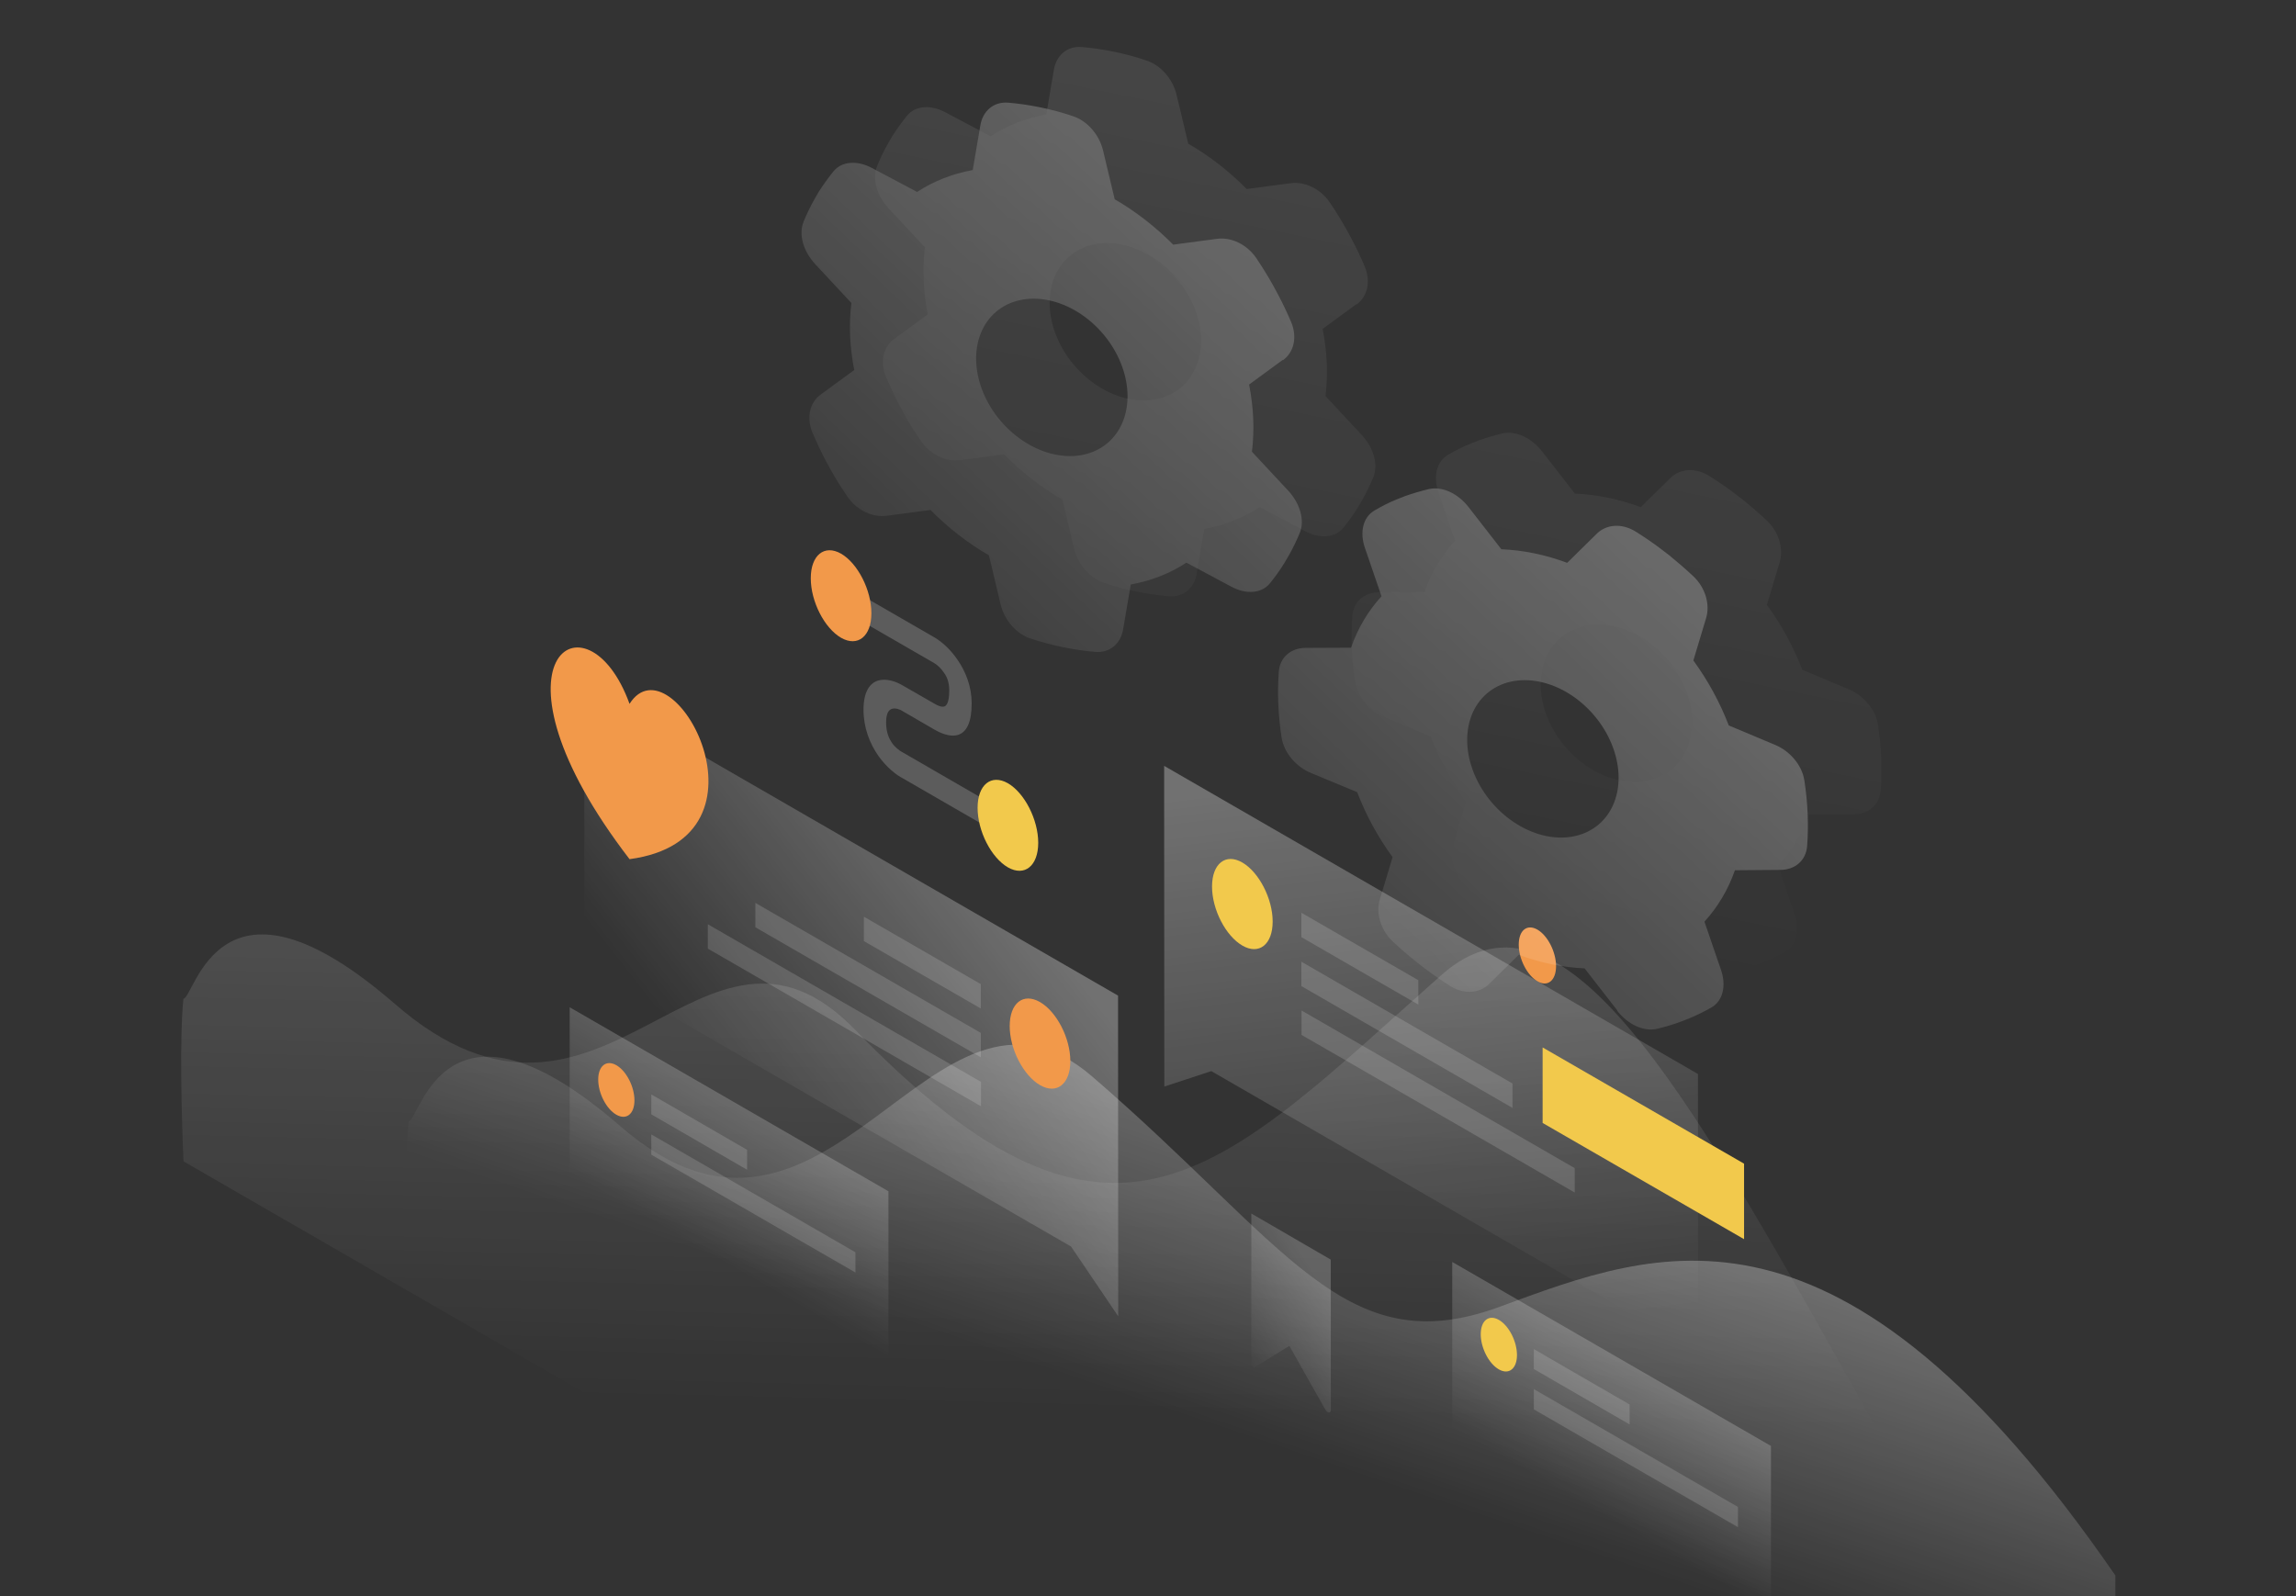 <?xml version="1.0" encoding="UTF-8"?>
<svg xmlns="http://www.w3.org/2000/svg" width="1280" height="890" viewBox="0 0 1280 890" fill="none">
  <rect x="0" y="0" width="1280" height="890" fill="#333333" stroke="none"/>
  <g clip-path="url(#clip0_3366_2086)">
    <path opacity="0.3" d="M220.089 559.7C122.489 474.9 108.789 555.7 102.289 556.9C102.289 556.9 99.389 576.4 102.289 647.5L1053.69 1196.6V810.2C945.489 616.5 873.889 481.2 803.489 543.7C681.489 651.8 622.089 724.4 476.989 574.4C390.989 485.5 337.289 661.5 220.089 559.7Z" fill="url(#paint0_linear_3366_2086)"></path>
    <path opacity="0.3" d="M345.789 627.9C248.189 543.1 234.488 623.8 227.888 625.1C227.888 625.1 224.988 644.6 227.888 715.7L1179.29 1264.8V878.4C1025.29 654.8 923.788 696.4 835.788 728.7C749.588 760.3 717.989 694.3 608.889 600.2C519.189 522.8 462.988 729.7 345.789 627.9Z" fill="url(#paint1_linear_3366_2086)"></path>
    <path d="M867.488 538.701C867.488 530.701 862.789 521.601 857.089 518.301C851.289 515.001 846.688 518.701 846.688 526.701C846.688 534.701 851.389 543.801 857.089 547.101C862.789 550.501 867.488 546.701 867.488 538.701Z" fill="#F2994A"></path>
    <path d="M591.588 592.5C591.588 584.8 586.788 575.8 580.788 572.4C574.788 569 569.988 572.4 569.988 580.1C569.988 587.8 574.788 596.8 580.788 600.2C586.688 603.6 591.588 600.2 591.588 592.5Z" fill="#F2C94C"></path>
    <g opacity="0.3">
      <path d="M756.293 169.777C762.291 165.415 764.374 157.05 760.789 148.495C758.566 143.33 756.172 138.218 753.522 133.231L750.593 127.831C747.767 122.808 744.682 117.82 741.428 112.975C736.131 105.133 727.251 101.084 719.459 102.145L695.038 105.379C685.303 95.558 674.224 86.881 662.441 80.103L655.978 53.012C653.955 44.334 647.348 36.401 639.048 33.715C633.216 31.715 627.315 30.145 621.341 28.915L620.726 28.788C614.752 27.558 608.881 26.705 603.113 26.228C594.897 25.514 588.857 30.933 587.538 38.834L583.286 63.808C571.792 65.883 561.345 70.039 552.279 75.99L527.067 62.627C519.046 58.311 510.356 58.743 505.638 64.523C502.742 68.102 500.029 71.896 497.496 75.816L495.062 80.023C492.793 83.997 490.794 88.205 488.979 92.628C486.06 99.755 488.896 109.133 495.377 116.152L515.634 137.911C514.923 143.716 514.662 149.88 514.932 156.243C515.202 162.605 515.996 168.987 517.221 175.28L498.471 189.008C492.473 193.369 490.39 201.735 493.976 210.29C496.198 215.455 498.592 220.567 501.246 225.644L504.079 230.847C506.909 235.959 509.991 240.858 513.332 245.721C518.629 253.562 527.509 257.611 535.302 256.55L559.722 253.316C569.457 263.137 580.537 271.814 592.32 278.592L598.786 305.773C600.809 314.451 607.416 322.384 615.716 325.07C621.632 326.999 627.621 328.587 633.683 329.835C639.745 331.083 645.704 331.954 651.559 332.449C659.775 333.163 665.815 327.744 667.134 319.844L671.386 294.869C682.88 292.794 693.328 288.638 702.393 282.687L727.521 296.121C735.542 300.438 744.232 300.006 748.95 294.226C751.846 290.647 754.563 286.943 757.004 282.915L759.522 278.637C761.792 274.662 763.79 270.455 765.609 266.121C768.529 258.994 765.692 249.616 759.211 242.596L738.954 220.838C739.662 214.943 739.923 208.779 739.653 202.416C739.382 196.054 738.589 189.672 737.364 183.38L756.113 169.651L756.293 169.777ZM585.213 170.711C584.729 159.303 588.707 149.277 596.273 142.838C603.838 136.4 614.372 134.076 625.556 136.378C636.739 138.681 647.658 145.42 655.908 155.115C664.159 164.81 669.066 176.665 669.551 188.074C670.035 199.482 666.057 209.508 658.491 215.947C650.926 222.385 640.392 224.709 629.209 222.407C618.025 220.104 607.106 213.365 598.856 203.67C590.605 193.975 585.698 182.12 585.213 170.711ZM942.555 532.528C948.359 540.03 957.163 544.33 964.753 542.606C969.322 541.503 973.795 540.203 978.081 538.598L982.707 536.797C986.986 535.013 991.165 532.942 995.161 530.655C1001.62 526.922 1003.44 518.413 1000.46 509.805L991.215 482.852C998.539 474.855 1004.4 465.135 1008.2 454.192L1033.53 453.989C1041.63 453.968 1047.86 448.854 1048.46 440.629C1048.91 434.77 1049.01 428.749 1048.74 422.565C1048.48 416.382 1047.87 410.216 1046.91 404.067C1045.59 395.445 1038.73 387.636 1030.57 384.27L1004.77 373.451C999.871 360.628 993.17 348.411 985.031 337.231L992.129 313.642C994.422 306.119 991.845 296.706 984.951 290.223C980.689 286.237 976.259 282.393 971.748 278.711L966.978 275.064C962.479 271.651 957.815 268.47 952.984 265.432C945.2 260.543 936.609 261.262 931.257 266.467L914.707 282.78C908.691 280.564 902.519 278.761 896.281 277.477C890.044 276.193 883.917 275.464 877.985 275.22L859.746 251.745C853.941 244.243 845.137 239.944 837.547 241.668C832.978 242.77 828.505 244.07 824.131 245.657L819.677 247.405C815.311 249.171 811.219 251.26 807.227 253.636C800.768 257.37 798.952 265.879 801.93 274.486L811.173 301.439C803.849 309.436 797.992 319.157 794.19 330.099L768.853 330.213C760.755 330.234 754.528 335.348 753.919 343.572C753.472 349.432 753.379 355.453 753.642 361.637C753.904 367.82 754.514 373.986 755.472 380.135C756.796 388.757 763.659 396.566 771.814 399.932L797.61 410.662C802.509 423.484 809.211 435.701 817.349 446.881L810.252 470.47C807.959 477.993 810.536 487.407 817.429 493.889C821.691 497.875 826.034 501.701 830.628 505.312L835.49 509.066C839.989 512.48 844.653 515.66 849.397 518.68C857.18 523.569 865.771 522.85 871.124 517.645L887.673 501.332C893.689 503.548 899.862 505.351 906.099 506.636C912.337 507.92 918.463 508.648 924.395 508.892L942.635 532.367L942.555 532.528ZM899.322 349.078C904.859 350.218 910.39 352.459 915.598 355.674C920.806 358.889 925.589 363.014 929.675 367.815C933.76 372.615 937.067 377.996 939.408 383.651C941.749 389.306 943.077 395.124 943.317 400.773C943.557 406.422 942.704 411.791 940.806 416.573C938.908 421.355 936.004 425.458 932.258 428.646C928.511 431.834 923.997 434.046 918.973 435.154C913.949 436.262 908.512 436.246 902.975 435.106C897.437 433.966 891.906 431.725 886.698 428.51C881.49 425.295 876.707 421.17 872.622 416.369C868.537 411.569 865.229 406.187 862.888 400.532C860.548 394.877 859.219 389.06 858.979 383.411C858.74 377.762 859.593 372.393 861.49 367.611C863.388 362.828 866.293 358.726 870.039 355.538C873.785 352.35 878.299 350.138 883.323 349.03C888.348 347.921 893.784 347.938 899.322 349.078Z" fill="url(#paint2_linear_3366_2086)" fill-opacity="0.3"></path>
      <path d="M715.295 200.798C721.293 196.436 723.376 188.071 719.791 179.516C717.568 174.35 715.174 169.238 712.524 164.251L709.595 158.851C706.769 153.828 703.684 148.84 700.43 143.995C695.134 136.154 686.253 132.105 678.461 133.166L654.04 136.4C644.305 126.578 633.226 117.902 621.443 111.123L614.98 84.032C612.957 75.355 606.35 67.421 598.051 64.735C592.218 62.735 586.317 61.165 580.343 59.935L579.728 59.809C573.754 58.579 567.883 57.725 562.115 57.249C553.899 56.535 547.859 61.953 546.54 69.854L542.289 94.828C530.795 96.904 520.347 101.06 511.282 107.01L486.069 93.648C478.049 89.332 469.359 89.763 464.64 95.543C461.744 99.122 459.032 102.916 456.499 106.836L454.065 111.043C451.795 115.017 449.797 119.225 447.982 123.648C445.062 130.776 447.899 140.154 454.38 147.173L474.636 168.931C473.925 174.736 473.664 180.901 473.934 187.263C474.204 193.626 474.998 200.007 476.223 206.3L457.473 220.028C451.476 224.39 449.392 232.755 452.978 241.31C455.2 246.476 457.594 251.588 460.248 256.665L463.082 261.867C465.911 266.98 468.993 271.878 472.334 276.741C477.631 284.583 486.511 288.631 494.304 287.571L518.724 284.337C528.459 294.158 539.539 302.835 551.322 309.613L557.788 336.794C559.811 345.471 566.418 353.405 574.718 356.091C580.634 358.019 586.624 359.607 592.685 360.855C598.747 362.103 604.706 362.975 610.561 363.47C618.778 364.184 624.818 358.765 626.137 350.864L630.388 325.89C641.882 323.815 652.33 319.659 661.395 313.708L686.523 327.142C694.544 331.458 703.234 331.026 707.953 325.247C710.848 321.668 713.565 317.963 716.006 313.935L718.524 309.657C720.794 305.683 722.792 301.475 724.611 297.141C727.531 290.014 724.694 280.636 718.213 273.617L697.957 251.858C698.664 245.964 698.925 239.799 698.655 233.437C698.385 227.074 697.591 220.693 696.366 214.4L715.116 200.672L715.295 200.798ZM544.215 201.732C543.731 190.324 547.709 180.298 555.275 173.859C562.841 167.42 573.374 165.096 584.558 167.399C595.742 169.701 606.66 176.441 614.911 186.136C623.161 195.831 628.069 207.686 628.553 219.094C629.037 230.502 625.059 240.528 617.494 246.967C609.928 253.406 599.395 255.73 588.211 253.427C577.027 251.125 566.109 244.385 557.858 234.69C549.607 224.995 544.7 213.14 544.215 201.732ZM901.557 563.549C907.362 571.051 916.165 575.35 923.756 573.626C928.324 572.524 932.797 571.224 937.083 569.619L941.709 567.817C945.988 566.033 950.167 563.962 954.163 561.676C960.623 557.942 962.438 549.433 959.46 540.825L950.217 513.873C957.541 505.876 963.398 496.155 967.201 485.213L992.533 485.009C1000.63 484.988 1006.86 479.875 1007.47 471.65C1007.91 465.79 1008.01 459.769 1007.74 453.586C1007.48 447.402 1006.87 441.236 1005.91 435.088C1004.59 426.465 997.728 418.657 989.573 415.29L963.772 404.471C958.874 391.648 952.172 379.431 944.034 368.251L951.131 344.662C953.424 337.14 950.847 327.726 943.953 321.244C939.691 317.257 935.261 313.414 930.75 309.732L925.98 306.085C921.481 302.671 916.818 299.49 911.986 296.453C904.202 291.564 895.611 292.282 890.259 297.487L873.709 313.8C867.693 311.585 861.521 309.781 855.284 308.497C849.046 307.213 842.919 306.485 836.987 306.241L818.748 282.766C812.943 275.264 804.139 270.964 796.549 272.688C791.98 273.791 787.507 275.091 783.133 276.677L778.679 278.425C774.313 280.191 770.222 282.281 766.23 284.657C759.77 288.39 757.954 296.899 760.932 305.507L770.175 332.46C762.852 340.457 756.994 350.177 753.192 361.12L727.855 361.234C719.757 361.254 713.53 366.368 712.922 374.593C712.474 380.452 712.381 386.474 712.644 392.657C712.906 398.84 713.516 405.006 714.474 411.155C715.798 419.778 722.661 427.586 730.816 430.953L756.613 441.682C761.511 454.505 768.213 466.722 776.351 477.902L769.254 501.491C766.961 509.014 769.538 518.427 776.431 524.909C780.694 528.896 785.036 532.721 789.631 536.332L794.493 540.087C798.992 543.5 803.655 546.681 808.399 549.701C816.183 554.59 824.773 553.871 830.126 548.666L846.676 532.353C852.691 534.568 858.864 536.372 865.101 537.656C871.339 538.94 877.466 539.668 883.398 539.913L901.637 563.388L901.557 563.549ZM858.324 380.098C863.862 381.238 869.392 383.48 874.6 386.694C879.808 389.909 884.591 394.035 888.677 398.835C892.762 403.635 896.07 409.017 898.41 414.672C900.751 420.327 902.079 426.145 902.319 431.793C902.559 437.442 901.706 442.811 899.808 447.594C897.911 452.376 895.006 456.478 891.26 459.667C887.514 462.855 883 465.066 877.975 466.175C872.951 467.283 867.515 467.267 861.977 466.127C856.439 464.987 850.909 462.745 845.701 459.53C840.493 456.315 835.709 452.19 831.624 447.39C827.539 442.589 824.231 437.208 821.89 431.553C819.55 425.898 818.221 420.08 817.982 414.431C817.742 408.783 818.595 403.414 820.493 398.631C822.39 393.849 825.295 389.746 829.041 386.558C832.787 383.37 837.301 381.159 842.326 380.05C847.35 378.942 852.786 378.958 858.324 380.098Z" fill="url(#paint3_linear_3366_2086)"></path>
    </g>
    <path opacity="0.3" d="M623.3 555.106L325.7 383.306L325.8 538.406L597.1 695.006L623.4 733.906L623.3 555.106Z" fill="url(#paint4_linear_3366_2086)"></path>
    <path opacity="0.15" d="M546.8 548.705L481.6 511.105V524.705L546.8 562.305V548.705Z" fill="white"></path>
    <path opacity="0.15" d="M546.8 575.906L421.1 503.406V517.006L546.8 589.506V575.906Z" fill="white"></path>
    <path opacity="0.15" d="M546.9 603.206L394.6 515.306V528.906L546.9 616.806V603.206Z" fill="white"></path>
    <path d="M562.9 572.106C562.9 584.906 570.5 599.606 579.8 605.006C589.1 610.406 596.7 604.406 596.7 591.606C596.7 578.806 589.1 564.106 579.8 558.706C570.4 553.306 562.9 559.306 562.9 572.106Z" fill="#F2994A"></path>
    <path opacity="0.3" d="M649 427.006L946.6 598.806L946.7 753.906L675.3 597.206L649.1 605.806L649 427.006Z" fill="url(#paint5_linear_3366_2086)"></path>
    <path d="M860 626.106V584.006L972.3 648.806V690.906L860 626.106Z" fill="#F2C94C"></path>
    <path opacity="0.15" d="M725.5 508.906L790.7 546.506V560.106L725.5 522.506V508.906Z" fill="white"></path>
    <path opacity="0.15" d="M725.5 536.206L843.2 604.106V617.706L725.5 549.806V536.206Z" fill="white"></path>
    <path opacity="0.15" d="M725.6 563.406L877.9 651.306V664.906L725.6 577.006V563.406Z" fill="white"></path>
    <path d="M709.5 513.806C709.5 526.606 701.9 532.606 692.6 527.206C683.3 521.806 675.7 507.106 675.7 494.306C675.7 481.506 683.3 475.506 692.6 480.906C701.9 486.306 709.5 501.106 709.5 513.806Z" fill="#F2C94C"></path>
    <path opacity="0.2" d="M987.3 806.205L809.6 703.605V796.205L987.3 898.805V806.205Z" fill="url(#paint6_linear_3366_2086)"></path>
    <path opacity="0.15" d="M855.1 752.206L908.5 783.106V794.206L855.1 763.306V752.206Z" fill="white"></path>
    <path opacity="0.15" d="M855.1 774.506L968.9 840.206V851.506L855.1 785.806V774.506Z" fill="white"></path>
    <path d="M845.7 755.505C845.7 763.105 841.2 766.705 835.6 763.505C830 760.305 825.5 751.505 825.5 743.905C825.5 736.305 830 732.705 835.6 735.905C841.2 739.105 845.7 747.905 845.7 755.505Z" fill="#F2C94C"></path>
    <path opacity="0.2" d="M495.3 664.205L317.6 561.605V654.205L495.3 756.805V664.205Z" fill="url(#paint7_linear_3366_2086)"></path>
    <path opacity="0.15" d="M363.1 610.206L416.5 641.106V652.206L363.1 621.306V610.206Z" fill="white"></path>
    <path opacity="0.15" d="M363.1 632.506L476.9 698.206V709.506L363.1 643.806V632.506Z" fill="white"></path>
    <path d="M353.7 613.505C353.7 621.105 349.2 624.705 343.6 621.505C338 618.305 333.5 609.505 333.5 601.905C333.5 594.305 338 590.705 343.6 593.905C349.2 597.105 353.7 605.905 353.7 613.505Z" fill="#F2994A"></path>
    <path opacity="0.2" d="M520.8 369.705L478 345.005V330.605L520.8 355.305C524.3 357.305 529.4 361.405 533.7 367.705C538.4 374.405 541.7 382.905 541.7 392.105C541.7 402.305 539.1 408.105 534.2 409.705C529.6 411.205 524.1 408.605 520.8 406.705L503.2 396.505L503.1 396.405C501.6 395.505 499.2 394.605 497.3 395.205C495.7 395.705 494 397.205 494 402.905C494 408.605 495.8 412.005 497.2 414.105C499 416.705 501.4 418.505 502.9 419.305L503.1 419.405L556.9 450.505V464.905L503.4 434.005C499.7 432.105 494.4 428.005 489.8 421.605C484.8 414.505 481.4 405.605 481.4 395.705C481.4 385.805 484.8 380.805 489.7 379.405C494.3 378.105 499.6 380.005 503.3 382.205L520.7 392.205C523.2 393.705 525.1 394.305 526.4 393.905C527.4 393.605 529.2 392.205 529.2 384.905C529.2 380.105 527.7 377.005 526.2 375.005C524.5 372.405 522.2 370.505 520.8 369.705Z" fill="url(#paint8_linear_3366_2086)"></path>
    <path d="M485.8 341.905C485.8 354.805 478.2 360.905 468.9 355.605C459.6 350.205 452 335.405 452 322.405C452 309.505 459.6 303.405 468.9 308.705C478.2 314.105 485.8 329.005 485.8 341.905Z" fill="#F2994A"></path>
    <path d="M578.8 469.905C578.8 482.805 571.2 488.905 561.9 483.605C552.6 478.205 545 463.405 545 450.405C545 437.505 552.6 431.405 561.9 436.705C571.2 442.105 578.8 457.005 578.8 469.905Z" fill="#F2C94C"></path>
    <path d="M350.965 479.028C265.165 367.428 327.265 327.028 350.965 392.428C374.765 354.828 436.765 467.528 350.965 479.028Z" fill="#F2994A"></path>
    <path opacity="0.2" d="M697.6 676.605V760.905C697.6 761.805 698.5 762.805 699.1 762.505L718.8 750.405L738.9 786.005C740 787.905 741.9 788.105 741.9 786.305V702.305L697.6 676.605Z" fill="url(#paint9_linear_3366_2086)"></path>
  </g>
  <defs>
    <linearGradient id="paint0_linear_3366_2086" x1="300.5" y1="779.5" x2="314.5" y2="192.5" gradientUnits="userSpaceOnUse">
      <stop stop-color="white" stop-opacity="0"></stop>
      <stop offset="1" stop-color="white"></stop>
    </linearGradient>
    <linearGradient id="paint1_linear_3366_2086" x1="512.5" y1="739.5" x2="574" y2="558" gradientUnits="userSpaceOnUse">
      <stop stop-color="white" stop-opacity="0"></stop>
      <stop offset="1" stop-color="white"></stop>
    </linearGradient>
    <linearGradient id="paint2_linear_3366_2086" x1="759.648" y1="57.387" x2="671.872" y2="483.763" gradientUnits="userSpaceOnUse">
      <stop stop-color="white"></stop>
      <stop offset="1" stop-color="white" stop-opacity="0"></stop>
    </linearGradient>
    <linearGradient id="paint3_linear_3366_2086" x1="798" y1="113.5" x2="496.942" y2="429.08" gradientUnits="userSpaceOnUse">
      <stop stop-color="white"></stop>
      <stop offset="1" stop-color="white" stop-opacity="0"></stop>
    </linearGradient>
    <linearGradient id="paint4_linear_3366_2086" x1="558.425" y1="492.951" x2="404.774" y2="613.255" gradientUnits="userSpaceOnUse">
      <stop stop-color="white"></stop>
      <stop offset="1" stop-color="white" stop-opacity="0"></stop>
    </linearGradient>
    <linearGradient id="paint5_linear_3366_2086" x1="776.839" y1="432.002" x2="815.31" y2="744.034" gradientUnits="userSpaceOnUse">
      <stop stop-color="white"></stop>
      <stop offset="1" stop-color="white" stop-opacity="0"></stop>
    </linearGradient>
    <linearGradient id="paint6_linear_3366_2086" x1="918.482" y1="766.49" x2="878.398" y2="835.935" gradientUnits="userSpaceOnUse">
      <stop stop-color="white"></stop>
      <stop offset="1" stop-color="white" stop-opacity="0"></stop>
    </linearGradient>
    <linearGradient id="paint7_linear_3366_2086" x1="426.482" y1="624.488" x2="386.398" y2="693.934" gradientUnits="userSpaceOnUse">
      <stop stop-color="white"></stop>
      <stop offset="1" stop-color="white" stop-opacity="0"></stop>
    </linearGradient>
    <linearGradient id="paint8_linear_3366_2086" x1="517.45" y1="330.605" x2="517.45" y2="464.905" gradientUnits="userSpaceOnUse">
      <stop stop-color="white"></stop>
      <stop offset="1" stop-color="white"></stop>
    </linearGradient>
    <linearGradient id="paint9_linear_3366_2086" x1="738.907" y1="719.697" x2="688.486" y2="751.629" gradientUnits="userSpaceOnUse">
      <stop stop-color="white"></stop>
      <stop offset="1" stop-color="white" stop-opacity="0"></stop>
    </linearGradient>
    <clipPath id="clip0_3366_2086">
      <rect width="1280" height="890" fill="white"></rect>
    </clipPath>
  </defs>
</svg>
